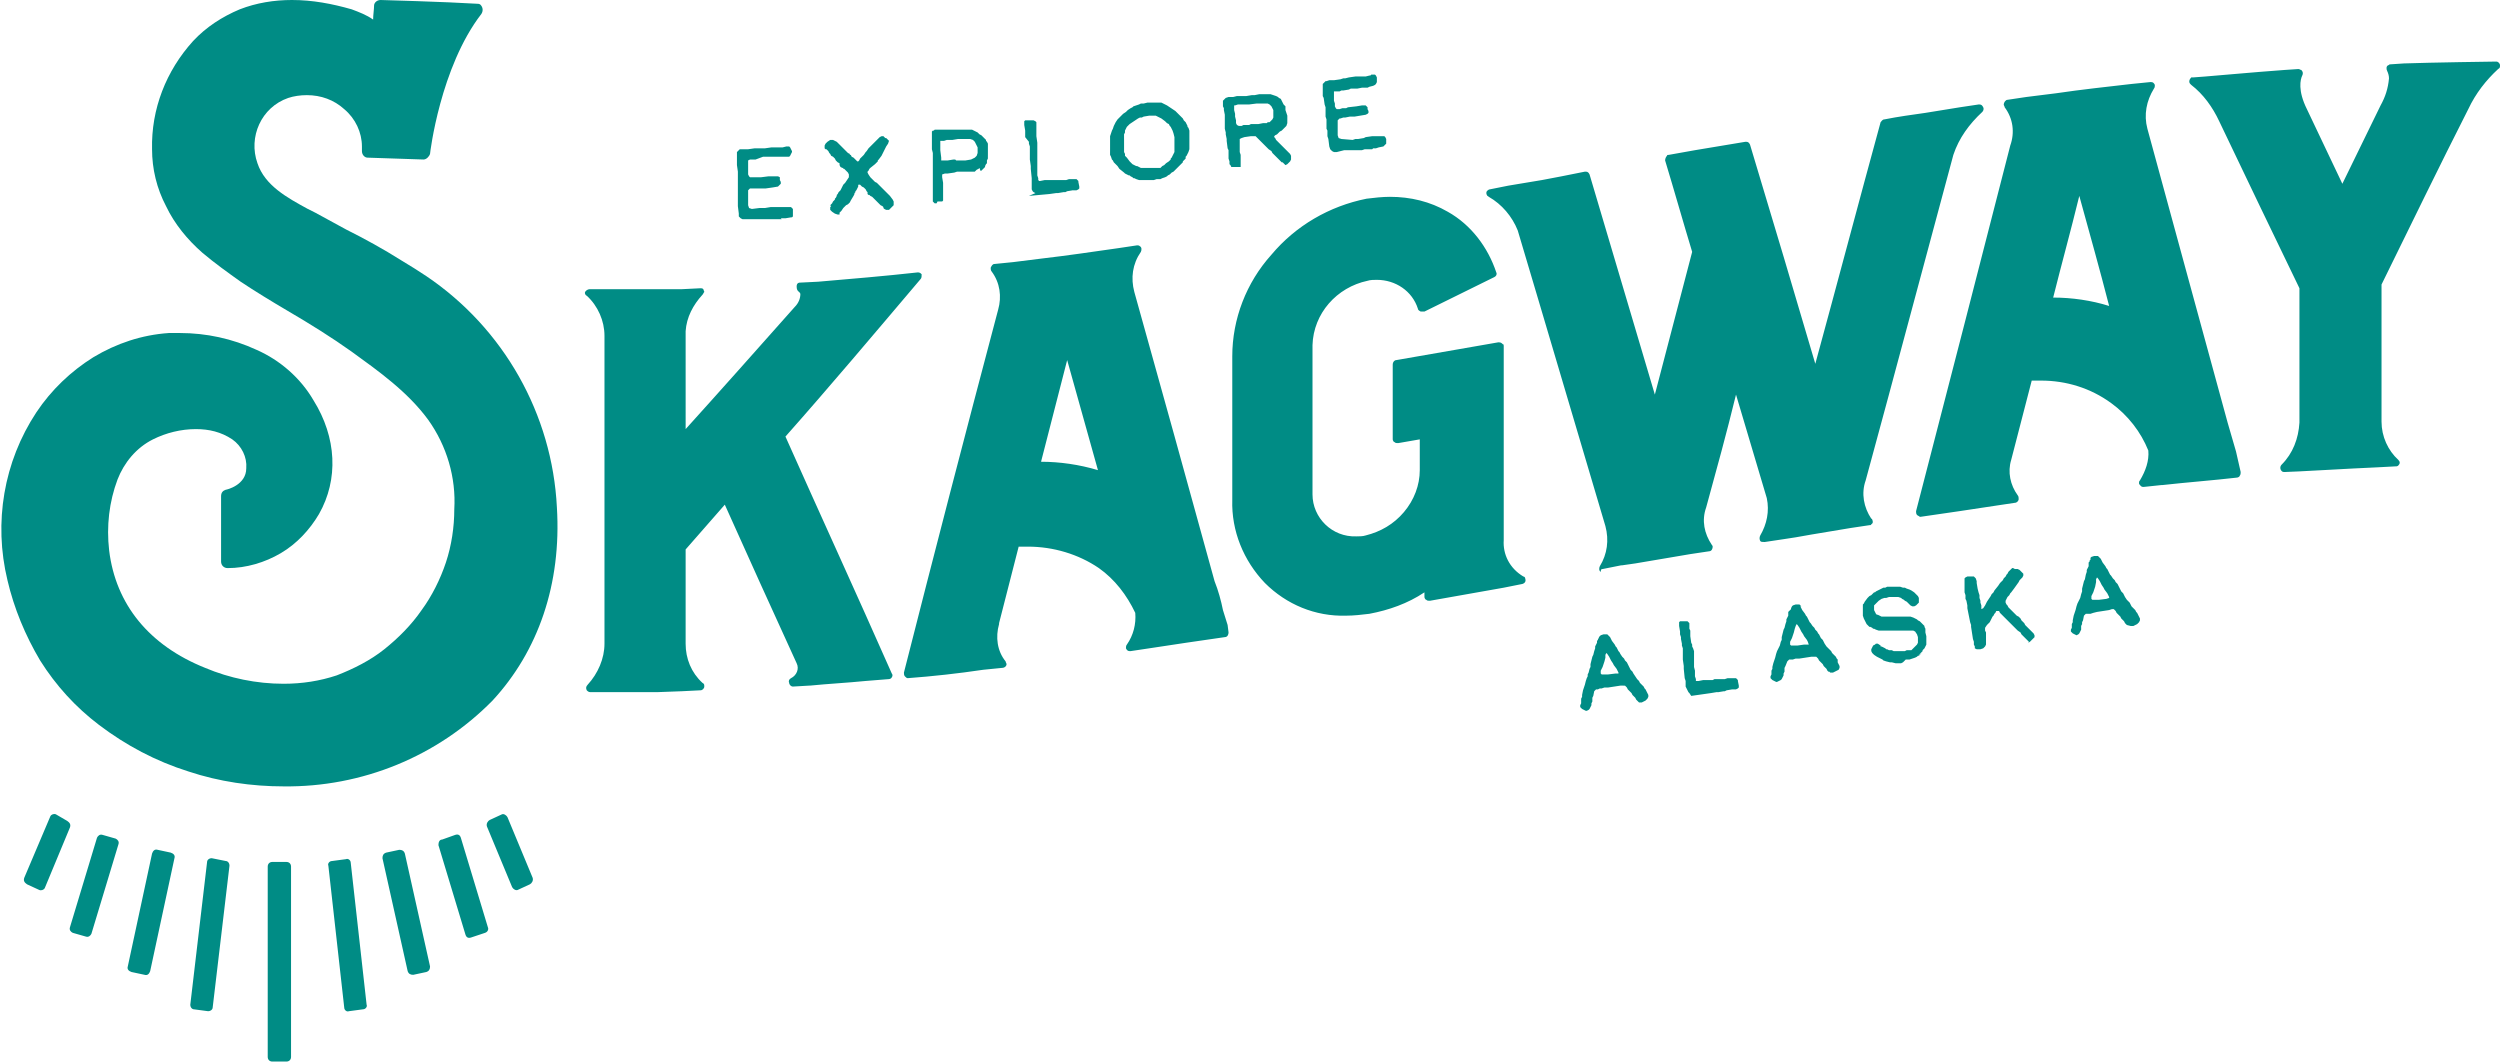 <?xml version="1.0" encoding="utf-8"?>
<!-- Generator: Adobe Illustrator 25.3.1, SVG Export Plug-In . SVG Version: 6.00 Build 0)  -->
<svg version="1.1" id="Layer_1" xmlns="http://www.w3.org/2000/svg" xmlns:xlink="http://www.w3.org/1999/xlink" x="0px" y="0px"
	 viewBox="0 0 268 113.8" style="enable-background:new 0 0 268 113.8;" xml:space="preserve">
<style type="text/css">
	.st0{fill:#008C85;}
</style>
<path class="st0" d="M131.6,67l-0.5-1.6c-0.2-1-0.5-2.1-0.9-3.1c-3-10.9-5.8-21-8.6-31l0,0l0,0c-0.4-1.5-0.2-3,0.7-4.3
	c0.1-0.2,0.1-0.5-0.1-0.6c-0.1-0.1-0.2-0.1-0.3-0.1h0l-2,0.3l0,0c-2.8,0.4-5.5,0.8-8.1,1.1l-3.2,0.4l0,0l-2,0.2
	c-0.2,0-0.3,0.2-0.4,0.4c0,0.1,0,0.3,0.1,0.4c0.9,1.2,1.1,2.7,0.7,4.1l0,0c-3.5,13.2-6.9,26.3-10.1,38.9c0,0.1,0,0.3,0.1,0.4
	c0.1,0.1,0.2,0.2,0.3,0.2l0,0c2.7-0.2,5.4-0.5,8.1-0.9l0,0l2-0.2c0.3,0,0.5-0.2,0.5-0.4c0,0,0,0,0,0c0-0.1-0.1-0.2-0.1-0.3
	c-0.9-1.1-1.1-2.6-0.7-4v-0.1l0,0c0.7-2.7,1.4-5.5,2.1-8.2c0.3,0,0.7,0,1,0c2.7,0,5.4,0.8,7.6,2.3c1.7,1.2,3,2.9,3.9,4.8
	c0.1,1.2-0.2,2.4-0.9,3.4c-0.1,0.1-0.1,0.3-0.1,0.4c0.1,0.2,0.2,0.3,0.4,0.3h0.1l2-0.3l0,0c2.6-0.4,5.3-0.8,8.1-1.2
	c0.3,0,0.4-0.3,0.4-0.5c0,0,0,0,0,0L131.6,67z M111.6,49.5l2.8-10.9c1.1,3.9,2.2,7.9,3.3,11.8C115.7,49.8,113.6,49.5,111.6,49.5z
	 M121.2,69.2C121.2,69.1,121.3,69.1,121.2,69.2C121.3,69.1,121.2,69.1,121.2,69.2z M239.7,48.4l-0.9-3.1
	c-2.8-10.2-5.7-20.9-8.6-31.5l0,0c-0.4-1.5-0.1-3,0.7-4.3c0.1-0.1,0.1-0.3,0.1-0.4c-0.1-0.2-0.2-0.3-0.4-0.3h-0.1l-2,0.2l0,0
	c-2.6,0.3-5.4,0.6-8.1,1l-3.2,0.4l0,0l-2,0.3c-0.2,0-0.4,0.3-0.4,0.5c0,0.1,0.1,0.2,0.1,0.3c0.9,1.2,1.1,2.7,0.6,4.1l0,0
	c-3.2,12.5-6.6,25.7-10.1,39.2c0,0.1,0,0.3,0.1,0.4c0.1,0.1,0.2,0.1,0.3,0.2h0.1c2.8-0.4,5.5-0.8,8.1-1.2l2-0.3
	c0.2,0,0.4-0.2,0.4-0.4c0-0.1,0-0.3-0.1-0.4c-0.8-1.1-1.1-2.5-0.7-3.8l2.2-8.5c0.4,0,0.7,0,1,0c2.7,0,5.3,0.8,7.5,2.4
	c1.8,1.3,3.2,3.1,4,5.1c0.1,1.1-0.3,2.2-0.9,3.2c-0.1,0.1-0.1,0.2-0.1,0.3c0,0.1,0.1,0.2,0.2,0.3c0.1,0.1,0.2,0.1,0.3,0.1l0,0
	l1.9-0.2h0.1c2.7-0.3,5.4-0.5,8-0.8c0.1,0,0.3-0.1,0.3-0.2c0.1-0.1,0.1-0.3,0.1-0.4L239.7,48.4z M220.1,31.9
	c0.9-3.6,1.9-7.2,2.8-10.9c1.1,4,2.2,7.9,3.2,11.8C224.2,32.2,222.1,31.9,220.1,31.9z M161.2,57.9V37.1c0-0.1,0-0.2-0.1-0.2
	c-0.1-0.1-0.2-0.2-0.4-0.2h-0.1l-10.9,1.9c-0.2,0-0.4,0.2-0.4,0.5v8c0,0.1,0.1,0.3,0.2,0.3c0.1,0.1,0.2,0.1,0.3,0.1h0.1l2.3-0.4v3.3
	c0,1.6-0.6,3.2-1.7,4.5c-1.1,1.3-2.5,2.1-4.1,2.5c-0.3,0.1-0.7,0.1-1,0.1c-2.6,0.1-4.7-2-4.7-4.5c0-0.1,0-0.2,0-0.3V37
	c0.1-3.4,2.6-6.2,5.9-6.9c0.3-0.1,0.7-0.1,1-0.1c2,0,3.8,1.2,4.4,3.1c0,0.1,0.1,0.2,0.3,0.3c0.1,0,0.1,0,0.2,0c0.1,0,0.1,0,0.2,0
	l7.5-3.7c0.2-0.1,0.3-0.3,0.2-0.5c-0.9-2.7-2.7-5.1-5.2-6.5c-1.9-1.1-4-1.6-6.2-1.6c-0.8,0-1.7,0.1-2.5,0.2c-4,0.8-7.6,2.9-10.2,6
	c-2.7,3-4.2,6.9-4.2,10.9v15.4c-0.1,3.3,1.2,6.5,3.5,8.9c2.3,2.3,5.4,3.6,8.7,3.5c0.8,0,1.7-0.1,2.5-0.2c2.1-0.4,4.1-1.1,5.9-2.3V64
	c0,0.1,0.1,0.3,0.2,0.3c0.1,0.1,0.2,0.1,0.3,0.1h0.1l7.9-1.4l2-0.4l0,0c0.3-0.1,0.4-0.3,0.3-0.6c0-0.1-0.1-0.2-0.2-0.2l0,0
	C161.8,60.9,161.1,59.4,161.2,57.9L161.2,57.9z M235.1,8.3c0.4,0,6.9-0.6,9.8-0.8l0,0l1.5-0.1l0,0c0.1,0,0.2,0.1,0.3,0.1
	c0.2,0.2,0.2,0.4,0.1,0.6c-0.2,0.4-0.5,1.6,0.5,3.6l3.8,8l4.1-8.4c0.5-0.9,0.8-1.8,0.9-2.9c0-0.3-0.1-0.6-0.2-0.8
	c-0.1-0.2-0.1-0.5,0.1-0.6c0.1,0,0.1-0.1,0.2-0.1l1.5-0.1l0,0c2.8-0.1,9.7-0.2,9.9-0.2c0.2,0,0.4,0.2,0.4,0.4c0,0.2,0,0.3-0.2,0.4
	c-1.3,1.2-2.4,2.6-3.2,4.3c-3.1,6.1-6.2,12.5-9.3,18.8v14.7c0,1.6,0.7,3.1,1.8,4.1c0.2,0.2,0.2,0.4,0,0.6c0,0,0,0,0,0
	c-0.1,0.1-0.2,0.1-0.4,0.1l-1.9,0.1l0,0c-2.5,0.1-9.1,0.5-9.9,0.5l0,0c-0.1,0-0.2,0-0.3-0.1c-0.2-0.2-0.2-0.5,0-0.7
	c1.2-1.2,1.8-2.8,1.9-4.5V30.9c-2.8-5.8-5.7-11.8-8.6-17.9c-0.7-1.5-1.7-2.9-3-3.9l-0.1-0.1c-0.2-0.2-0.1-0.5,0.1-0.7
	C235,8.3,235,8.3,235.1,8.3z M84.2,46.8c4.7-5.3,9.5-11,14.5-16.9c0.1-0.1,0.1-0.3,0.1-0.5c-0.1-0.1-0.2-0.2-0.4-0.2l0,0
	c-3.6,0.4-7.2,0.7-10.7,1l-2,0.1c0,0-0.3,0-0.3,0.4c0,0.6,0.3,0.5,0.4,0.8c0,0.5-0.2,1-0.6,1.4c-4,4.5-7.9,8.9-11.7,13.1V35.5
	c0.1-1.5,0.8-2.8,1.8-3.9c0.1-0.1,0.1-0.2,0.2-0.3c0-0.1-0.1-0.2-0.1-0.3c-0.1-0.1-0.2-0.1-0.3-0.1l0,0l-2,0.1L70.3,31h-1.3
	c-1.3,0-2.5,0-3.8,0h-2c-0.2,0-0.5,0.2-0.5,0.4c0,0,0,0,0,0c0,0.1,0.1,0.3,0.2,0.3c1.2,1.1,1.9,2.7,1.9,4.3v33
	c0,1.6-0.7,3.2-1.8,4.4c-0.2,0.2-0.2,0.4-0.1,0.6c0.1,0.1,0.2,0.2,0.4,0.2h2h3.8h1.3l2.7-0.1l2-0.1c0.2,0,0.4-0.2,0.4-0.4
	c0-0.2,0-0.3-0.2-0.4c-1.2-1.1-1.8-2.6-1.8-4.2V58.9l4.2-4.8c2.5,5.6,5.1,11.3,7.7,17c0.3,0.6,0,1.3-0.6,1.6
	c-0.2,0.1-0.3,0.3-0.2,0.5c0,0.2,0.2,0.4,0.4,0.4l0,0l1.7-0.1h0.1c2-0.2,4-0.3,6-0.5l2.5-0.2c0.1,0,0.3-0.1,0.3-0.2
	c0.1-0.1,0.1-0.3,0-0.4C91.8,63.6,87.9,55.1,84.2,46.8z M63.2,73.9C63.2,73.9,63.2,73.9,63.2,73.9C63.2,73.9,63.2,73.9,63.2,73.9z
	 M171.8,61L171.8,61l2-0.4h0.1l1.4-0.2l5.9-1l0,0l2-0.3c0.3,0,0.4-0.3,0.4-0.5c0-0.1-0.1-0.2-0.1-0.2c-0.8-1.2-1.1-2.6-0.6-4
	c1.1-4,2.2-8,3.2-12.1l3.3,11.1c0.3,1.4,0,2.8-0.7,4c-0.1,0.2-0.1,0.4,0,0.6c0.1,0.1,0.2,0.1,0.4,0.1h0.1l2-0.3l0,0l1.3-0.2l1.7-0.3
	l4.2-0.7l0,0l2-0.3c0.1,0,0.2,0,0.2-0.1c0.2-0.1,0.2-0.3,0.1-0.5c0-0.1-0.1-0.1-0.1-0.1c-0.8-1.2-1.1-2.7-0.6-4.1l0,0
	c3.3-12.1,6.4-23.8,9.4-34.9c0.6-1.8,1.7-3.3,3.1-4.6c0.1-0.1,0.2-0.3,0.1-0.5c-0.1-0.2-0.2-0.3-0.4-0.3h-0.1l-2,0.3l0,0l-3.7,0.6
	c-1.4,0.2-2.9,0.4-4.4,0.7c-0.2,0-0.3,0.2-0.4,0.3c-2.3,8.4-4.6,17.1-7,25.9c-2.2-7.5-4.5-15.2-7-23.5c-0.1-0.2-0.2-0.3-0.4-0.3
	h-0.1l-5.4,0.9l-2.8,0.5c-0.1,0-0.2,0-0.2,0.1c-0.1,0.1-0.2,0.3-0.2,0.5c1,3.3,1.9,6.5,2.9,9.8l-4,15.3l-7-23.6
	c-0.1-0.2-0.2-0.3-0.4-0.3h-0.1l-2.5,0.5l-2.1,0.4l-3.6,0.6l-2,0.4c-0.1,0-0.2,0.1-0.2,0.1c-0.2,0.1-0.2,0.4-0.1,0.5
	c0,0.1,0.1,0.1,0.2,0.2c1.4,0.8,2.5,2.1,3.1,3.6l0,0l2.2,7.4c2.4,8.1,4.8,16.2,7.2,24.3c0.4,1.5,0.2,3-0.6,4.3l0,0
	c-0.1,0.2-0.1,0.5,0.1,0.6C171.6,61,171.7,61,171.8,61z M83.8,23.5L83.8,23.5h-0.2h-0.3h-0.2h-0.2h-0.3h-0.2H82h-0.2h-0.5H81h-0.4
	l-0.4,0h-0.4h-0.2l-0.2-0.1l-0.2-0.2v-0.3l-0.1-0.8v-0.4v-0.3v-0.4V21v-0.2v-0.1v-0.2v-0.2V20l0,0v-0.1v-0.1V20v-0.3v-0.5v-0.3v-0.2
	v-0.3l-0.1-0.7v-0.2v-0.8v-0.3v-0.1l0.1-0.1l0.1-0.1l0.1-0.1h0.1h0.3h0.5l0.7-0.1h0.3h0.2H82l0.7-0.1H83h0.2h0.2h0.3h0.2l0.4-0.1H84
	h0.2h0.2h0.2l0.1,0.1l0.1,0.2l0.1,0.2v0.1l-0.1,0.2l-0.1,0.2l-0.1,0.1h-0.3l-0.4,0h-0.2h-0.1l-0.3,0h-0.5h-0.4h-0.4h-0.2L81,17.1
	h-0.2h-0.2h-0.2l-0.2,0.1v0.9v0.3v0.3l0.1,0.2l0.1,0.1h0.3H81h0.4h0.2l0.8-0.1l0.6,0h0.2h0.2l0.2,0.1v0.1v0.1v0.1l0.1,0.2v0.2
	l-0.1,0.1L83.4,20l-0.6,0.1l-0.7,0.1h-0.4h-0.1h-0.5h-0.1h-0.2h-0.3h-0.1l-0.1,0.1l-0.1,0.1v0.5v0.2v0.2v0.2v0.2v0.3l0.1,0.3
	l0.3,0.1l0.8-0.1h0.3h0.3l0.6-0.1l0.2,0l0.7,0h0.1H84h0.3h0.5l0.1,0.1l0.1,0.1v0.2V23v0.1L85,23.2l-0.1,0.1h-0.1l-0.6,0.1L84,23.4
	h-0.3L83.8,23.5z M95,22.5L95,22.5l-0.2-0.1l-0.1-0.1v-0.1l-0.1-0.1L94.4,22l-0.1-0.1l-0.2-0.2L94,21.6l-0.1-0.1l-0.2-0.2l-0.2-0.2
	L93.3,21l-0.1-0.1l-0.1,0l-0.1-0.1L93,20.6l-0.1-0.1l-0.1-0.2l-0.2-0.2L92.4,20l-0.1-0.1l-0.1-0.1h-0.1L92,19.8l0,0.2l-0.1,0.2
	l-0.1,0.2l-0.1,0.1v0.1l-0.1,0.1v0.1L91.5,21l-0.3,0.5l-0.1,0.2l-0.1,0.1l-0.1,0.1L90.7,22l-0.1,0.1l-0.2,0.2l-0.2,0.3l-0.2,0.2
	L90,23H90h-0.2l-0.3-0.1l-0.3-0.2L89,22.5v-0.2v-0.1l0.1-0.1L89,22l0.1-0.1l0.1-0.1l0.1-0.2l0.1-0.1l0.1-0.1v-0.1l0.1-0.1l0.1-0.2
	v-0.1l0.1-0.1l0.1-0.2l0.2-0.2l0.1-0.2l0.1-0.2l0.1-0.2l0.2-0.2l0.2-0.3L91,19v-0.1v-0.2l-0.1-0.2l-0.1-0.1l-0.1-0.1l-0.1-0.1
	l-0.1-0.1h-0.1V18L90.3,18l-0.2-0.1L90,17.7l0-0.2l-0.2-0.1l-0.1-0.1l-0.1-0.1L89.5,17l-0.2-0.2l-0.2-0.1L89,16.5l-0.1-0.1l-0.1-0.2
	l-0.2-0.2L88.5,16l-0.1-0.1v-0.3l0.1-0.2l0.1-0.1l0.1-0.1L89,15h0.2h0.1l0.2,0.1l0.2,0.1l0.1,0.1l0.1,0.1l0.1,0.1l0.1,0.1l0.1,0.1
	l0.2,0.2l0.2,0.2l0.1,0.1l0.2,0.2l0.2,0.1v0.1h0.1l0.1,0.2l0.2,0.1l0.1,0.1l0.1,0.1l0.1,0.1l0.1,0.1h0.1l0.1-0.1l0.1-0.2l0.1-0.1
	l0.1-0.1l0.1-0.1l0.1-0.1l0.2-0.3l0.1-0.1l0.2-0.3l0.2-0.2l0.2-0.2l0.2-0.2l0.1-0.1l0.1-0.1l0.1-0.1l0.1-0.1l0.1-0.1l0.1-0.1
	l0.2-0.1h0.2l0.1,0.1l0.1,0.1h0.1l0.1,0.1l0.1,0.1l0.1,0.1V15v0.1l-0.1,0.3l-0.2,0.3l-0.1,0.2l-0.1,0.2l-0.1,0.2l-0.1,0.2l-0.1,0.2
	l-0.3,0.4l-0.1,0.1v0.1l-0.1,0.1l-0.2,0.2L93.3,18l-0.1,0.1l-0.1,0.2L93,18.4v0.1l0.1,0.2l0.2,0.3l0.3,0.3l0.1,0.1l0.1,0.1l0.2,0.1
	l0.2,0.2l0.2,0.2l0.1,0.1l0.1,0.1l0.1,0.1l0.2,0.2l0.1,0.1l0.1,0.1l0.1,0.1l0.1,0.1l0.1,0.1l0.3,0.4l0.1,0.2v0.1V22l-0.1,0.1
	l-0.1,0.1l-0.1,0.1l-0.2,0.2h-0.2L95,22.5z M100.4,21.8h-0.2l-0.1-0.1l-0.1-0.1v-0.1v-0.2v-0.2V21v-0.9v-0.2v-0.2v-0.3v-0.2v-0.2
	v-0.2v-0.1v-0.1l0,0l0,0v0l0,0l0,0v-0.1l0,0l0,0v-0.1v-0.1v0V18v-0.1v-0.1v-0.2v-0.2v-0.1v-0.1V17v-0.2v-0.2v-0.2l-0.1-0.4v-0.2
	v-0.1V15v-0.2v-0.4v-0.2v-0.1l0.1-0.1h0.1l0.1-0.1h0.2h0.1H100h0.6h0.1h0.1h0.2h0.2h0.2h0.4h0.1h0.2h0.3h0.1h0.1h0.2h0.1h0.1l0,0
	h0.1h0.2h0.2h0.3h0.2h0.2l0.2,0.1l0.2,0.1l0.2,0.1l0.2,0.2l0.2,0.1l0.1,0.1l0.1,0.1l0.1,0.1l0.1,0.1l0.1,0.1v0.1l0.1,0.1l0.1,0.2
	v0.1v0.2v0.4v0.2v0.2V17l-0.1,0.2v0.1v0.1v0.1l-0.1,0.1l-0.1,0.2v0.1l-0.1,0.1l-0.1,0.1l-0.1,0.1l-0.1,0.1h-0.1L105,18l-0.1,0.1
	l-0.2,0.1l-0.1,0.1l-0.1,0.1h-0.1h-0.1h-0.2l-0.5,0h-0.1h-0.2h-0.2h-0.2h-0.3l-0.3,0.1l-0.7,0.1h-0.3l-0.3,0.1v0.2V19l0.1,0.6V20
	v0.1v0.2v0.3v0.4v0.1v0.2v0.1v0.1l-0.1,0.1h-0.2l-0.1,0h-0.2L100.4,21.8z M102.5,17.2l0.3,0h0.1h0.1h0.2h0.3l0.6-0.1l0.2-0.1
	l0.2-0.1l0.2-0.2l0.1-0.3v-0.2V16v-0.2l-0.1-0.2l-0.1-0.2l-0.1-0.2l-0.1-0.1l-0.1-0.1l-0.3-0.1h-0.5h-0.2H103h-0.2h-0.1l-0.6,0.1
	h-0.3h-0.1h-0.2l-0.3,0.1h-0.3h-0.1v0.1v0.2v0.2v0.2v0.3l0.1,0.8v0.2v0.1h0.1h0.2h0.4l0.6-0.1h0.2L102.5,17.2z M111,20.7l-0.2-0.1
	l-0.1-0.1l-0.1-0.2V20v-0.2v-0.2v-0.2v-0.3l-0.1-1V18v-0.2l-0.1-0.7v-0.3v-0.2v-0.2V16v-0.3l-0.1-0.3v-0.2l-0.4-0.5v-0.1v-0.3V14
	l-0.1-0.6v-0.2v-0.1V13l0.1-0.1h0.1h0.1h0.2h0.2h0.2h0.1L111,13l0.1,0.1v0.1v0.2v0.2v0.2V14v0.2v0.4l0.1,0.7v0.2v0.2v0.2v0.3v0.2
	v0.1v0.1v0.2v0.4v0.1v0.2v0.2v0.4v0.2v0.3v0.2l0.1,0.3v0.1v0.1l0.1,0.1h0.1l0.5-0.1h0.2h0.1h0.5h0.2h0.2h0.2h0.2h0.2h0.2h0.1h0.2
	l0.3-0.1h0.3h0.5l0.1,0.1l0.1,0.1v0.1l0.1,0.5v0.1v0.1l-0.1,0.1l-0.2,0.1h-0.2H115l-0.6,0.1l-0.2,0.1h-0.2l-0.6,0.1h-0.2l-0.7,0.1
	l-2.2,0.2L111,20.7z M123.7,19.3h-0.2h-0.4h-0.3h-0.2h-0.1h-0.2l-0.2,0l-0.3-0.1l-0.2-0.1h-0.1l-0.1-0.1l-0.2-0.1l-0.1-0.1l-0.1,0
	l-0.2-0.1l-0.2-0.1l-0.1-0.1l-0.5-0.4l-0.2-0.3l-0.2-0.2l-0.2-0.2l-0.1-0.2l-0.1-0.1l-0.1-0.3l-0.1-0.2v-0.1v-0.2V16v-0.2v-0.3v-0.4
	v-0.3v-0.2l0.1-0.3l0.1-0.3l0.1-0.2l0.1-0.3l0.2-0.4l0.2-0.3l0.1-0.1l0.1-0.1l0.1-0.1l0.1-0.1l0.1-0.1l0.1-0.1l0.3-0.2l0.2-0.2
	l0.3-0.2l0.2-0.1l0.1-0.1l0.3-0.1l0.3-0.1l0.2-0.1h0.3l0.4-0.1h0.6h0.2h0.2h0.1h0.2h0.2l0.2,0.1l0.2,0.1l0.2,0.1l0.3,0.2l0.3,0.2
	l0.3,0.2l0.3,0.3l0.2,0.2l0.1,0.1l0.1,0.1l0.1,0.1l0.1,0.2l0.2,0.2l0.1,0.2l0.1,0.2v0.1l0.1,0.1l0.1,0.3v0.2v0.2v0.2v0.7v0.2v0.2
	v0.1V16l-0.1,0.3l-0.1,0.2l-0.1,0.2l-0.1,0.1V17l-0.1,0.1l-0.1,0.1l-0.1,0.1v0.1l-0.1,0.1l-0.1,0.1l-0.1,0.1l-0.1,0.1l-0.1,0.1
	l-0.1,0.1l-0.1,0.1l-0.1,0.1l-0.1,0.1l-0.1,0.1l-0.2,0.1l-0.2,0.2l-0.2,0.1l-0.1,0.1l-0.2,0.1l-0.3,0.1l-0.2,0.1H124L123.7,19.3z
	 M123.9,18h0.2h0.1h0.1l0,0h0.1l0.1-0.1l0.1-0.1l0.2-0.1l0.2-0.2l0.3-0.2l0.2-0.2V17l0.1-0.1l0.1-0.2l0.2-0.4V16v-0.5v-0.3V15v-0.3
	l-0.1-0.4l-0.1-0.3l-0.1-0.2l-0.1-0.2l-0.1-0.1l-0.1-0.2l-0.2-0.1l-0.1-0.1l-0.1-0.1l-0.4-0.3l-0.4-0.2l-0.2-0.1h-0.2h-0.1h-0.2
	h-0.2l-0.6,0.1l-0.2,0.1h-0.2l-0.2,0.1l-0.3,0.2l-0.6,0.4l-0.1,0.1l-0.1,0.1l-0.1,0.1l-0.1,0.2l-0.1,0.2v0.1v0.1l-0.1,0.2v0.2v0.2
	V15v0.2v0.3v0.1v0.1V16v0.2v0v0.1l0.1,0.2v0.2l0.2,0.2l0.3,0.4l0.2,0.2l0.1,0.1l0.2,0.1l0.2,0.1h0.1l0,0l0.2,0.1l0.2,0.1h0.2h0.3
	h0.3h0.3L123.9,18z M137.5,17.4l-0.1,0l-0.1-0.1l-0.1-0.1L137,17l-0.1-0.1l-0.1-0.1l-0.1-0.1l-0.1-0.1l-0.1-0.1l-0.1-0.1l-0.1-0.2
	L136,16l-0.1-0.1l-0.1-0.1l-0.2-0.2l-0.2-0.2l-0.2-0.2l-0.2-0.2l-0.1-0.1l-0.1-0.1l-0.1-0.1l-0.1-0.1h-0.1h-0.3h-0.1l-0.7,0.1
	l-0.3,0.1l-0.2,0.1v0.2v0.3v0.3v0.1v0.3v0.2l0.1,0.3v0.1V17v0.2v0.2v0.3v0.1l0,0.1h-0.1h-0.1h-0.1h-0.2h-0.4H132l-0.1-0.2l-0.1-0.1
	v-0.3l-0.1-0.3V17v-0.4v-0.3v-0.2l-0.1-0.2l-0.1-0.8V15v0v-0.1l-0.1-0.5v-0.2l-0.1-0.4v-0.2v-0.1v-0.2v-0.1v-0.2v-0.1v-0.2v-0.2l0,0
	v-0.2l-0.1-0.5v-0.1v-0.1l-0.1-0.2v-0.2v-0.2v-0.2l0.1-0.1l0.1-0.1l0.1-0.1l0.3-0.1h0.5l0.4-0.1h0.3h0.2h0.1h0.2h0.2l0.6-0.1h0.1
	h0.2l0.5-0.1h0.3h0.6h0.1h0.2l0.3,0.1l0.3,0.1l0.2,0.1l0.1,0.1l0.2,0.1l0.1,0.2l0.1,0.2l0.1,0.2l0.1,0.1l0.1,0.1v0.1v0.1v0.1v0.1
	l0.1,0.3l0.1,0.3v0.3v0.1V13v0.2l-0.1,0.3l-0.1,0.1l-0.1,0.1l-0.1,0.1l-0.1,0.1l-0.1,0.1l-0.2,0.1l-0.1,0.1l-0.2,0.2l-0.2,0.1
	l-0.1,0.1v0.1l0,0l0.1,0.1l0.1,0.2l0.2,0.2l0.1,0.1l0.1,0.1l0.1,0.1l0.4,0.4l0.1,0.1l0.2,0.2l0.1,0.1l0.1,0.1l0.1,0.1l0.1,0.2V17
	v0.1l-0.1,0.2l-0.1,0.1l-0.2,0.2l-0.2,0.1L137.5,17.4z M135.4,13.2L135.4,13.2h0.2h0.1h0.1l0.1-0.1h0.1h0.1l0.1-0.1l0.1-0.1l0.1-0.1
	l0.1-0.2V12v-0.2l-0.1-0.2l-0.1-0.2l-0.2-0.2l-0.2-0.1h-0.2h-0.2h-0.2h-0.3h-0.1h-0.1h-0.1l-0.8,0.1h-0.2h-0.2h-0.2H133h-0.3
	l-0.3,0.1h-0.1v0.1v0.1v0.3l0.1,0.4v0.3l0.1,0.4v0.3l0.1,0.2l0.2,0.1h0.3l0.2-0.1h0.1h0.2h0.2h0.1l0.2-0.1h0.3h0.5L135.4,13.2z
	 M147.1,16L147.1,16h-0.2h-0.3h-0.2h-0.1l-0.3,0.1h-0.2h-0.2h-0.2l-0.1,0H145l0,0h-0.2h-0.3h-0.4l-0.4,0.1l-0.4,0.1H143l-0.2-0.1
	l-0.2-0.2l-0.1-0.3l-0.1-0.8l-0.1-0.3v-0.3V14l-0.1-0.2v-0.2v-0.1v-0.1v-0.2v-0.3V13v-0.1v-0.1l-0.1-0.3V12v-0.3v-0.2l-0.1-0.3
	l-0.1-0.7l-0.1-0.2v-0.1V10V9.8V9.7V9.5V9.2V9l0.1-0.1l0.1-0.1l0.1-0.1h0.1l0.3-0.1h0.5l0.7-0.1l0.3-0.1h0.2l0.4-0.1l0.7-0.1h0.2
	h0.2h0.2h0.3h0.2l0.4-0.1h0.1L147,8h0.2h0.2l0.1,0.1l0.1,0.2v0.2v0.1v0.2l-0.1,0.2l-0.1,0.1l-0.2,0.1l-0.4,0.1l-0.2,0.1h-0.1
	L146,9.4l-0.5,0.1h-0.4h-0.2h-0.1l-0.2,0.1l-0.6,0.1h-0.2l-0.2,0.1h-0.2L143,9.8V10v0.2v0.1v0.2v0.3l0.1,0.3v0.3l0.1,0.2l0.1,0.1
	h0.3l0.3-0.1h0.2h0.2l0.2-0.1l0.9-0.1l0.6-0.1h0.2h0.2l0.1,0.1l0.1,0.1v0.1v0.1l0.1,0.2v0.2l-0.1,0.1l-0.2,0.1l-0.6,0.1l-0.6,0.1
	h-0.4h-0.1l-0.5,0.1h-0.1H144l-0.3,0.1h-0.1l-0.1,0.1l-0.1,0.1V13v0.2v0.2v0.2v0.2V14v0.2v0.3l0.1,0.3l0.3,0.1L145,15l0.3-0.1h0.3
	l0.6-0.1l0.2-0.1l0.7-0.1h0.1h0.2h0.4h0.3h0.1h0.1h0.1l0.1,0.1l0.1,0.2v0.2v0.1v0.1v0.1l-0.1,0.1l-0.1,0.1l-0.1,0.1l-0.5,0.1
	l-0.3,0.1h-0.3L147.1,16z M170.1,76.2h-0.1l-0.2-0.1l-0.2-0.1l-0.1-0.1l-0.1-0.1v-0.2l0.1-0.2v-0.2v-0.1v-0.2l0.1-0.2v-0.2l0.1-0.5
	l0.1-0.3l0.1-0.3l0.1-0.4l0.1-0.3l0.1-0.2v-0.2l0.1-0.2l0.1-0.4l0.1-0.2v-0.3l0.1-0.4l0.1-0.4l0.1-0.2l0.1-0.4l0.1-0.3v-0.2l0.1-0.2
	l0.1-0.2V69v-0.1v-0.2l0.1-0.1v-0.1l0.1-0.1v-0.1l0.1-0.1l0.1-0.1l0.3-0.1h0.3h0.1l0.1,0.1l0.1,0.1l0.1,0.1l0.1,0.2l0.1,0.2l0.3,0.4
	l0.1,0.2l0.1,0.1l0.1,0.2l0.1,0.2l0.1,0.1l0.1,0.2l0.2,0.3l0.2,0.2l0.1,0.2l0.1,0.1l0.1,0.1l0.1,0.2l0.1,0.2l0.1,0.2l0.1,0.2
	l0.1,0.1l0.1,0.1L175,72l0.1,0.2l0.2,0.3l0.2,0.3l0.2,0.2l0.1,0.2l0.1,0.1l0.1,0.1l0.2,0.2l0.1,0.2l0.1,0.1l0.1,0.2l0.1,0.2l0.1,0.2
	v0.2l-0.1,0.2l-0.2,0.2l-0.4,0.2h-0.3l-0.1-0.1l-0.1-0.1l-0.1-0.1l-0.1-0.2l-0.2-0.2l-0.1-0.1l-0.1-0.2l-0.2-0.2l-0.1-0.1l-0.1-0.1
	l-0.1-0.2l-0.1-0.1l-0.1-0.1H174h-0.3l-1.3,0.2h-0.4l-0.3,0.1h-0.2l-0.2,0.1h-0.2l-0.1,0.1l-0.1,0.1l-0.1,0.5l-0.1,0.2v0.1V75v0.2
	l-0.1,0.2v0.2l-0.1,0.2l-0.1,0.2l-0.1,0.1l-0.2,0.1L170.1,76.2z M173.5,72.2L173.5,72.2L173.5,72.2v-0.1l-0.1-0.2l-0.1-0.2l-0.3-0.4
	l-0.1-0.2l-0.2-0.3l-0.1-0.2l-0.1-0.2l-0.2-0.3l-0.1-0.1l-0.1,0.2v0.3l-0.1,0.4l-0.1,0.3l-0.1,0.3l-0.1,0.2l-0.1,0.2v0.2v0.1
	l0.1,0.1h0.2h0.2h0.3l0.8-0.1L173.5,72.2z M181.1,74.3l-0.1-0.1l-0.1-0.2l-0.1-0.2l-0.1-0.2v-0.2v-0.2v-0.2l-0.1-0.3l-0.1-1v-0.1
	v-0.2l-0.1-0.7v-0.3v-0.2V70v-0.2v-0.3l-0.1-0.3v-0.2l-0.1-0.5v-0.2l-0.1-0.3v-0.3l-0.1-0.6v-0.2v-0.1v-0.1l0.1-0.1h0.1h0.1h0.1h0.2
	h0.2h0.1l0.1,0.1l0.1,0.1v0.1V67v0.2v0.2l0.1,0.2v0.2v0.2v0.2l0.1,0.7l0.1,0.2v0.2l0.1,0.2l0.1,0.3v0.2v0.1v0.1v0.2v0.2v0.1V71v0.1
	v0.2v0.2l0.1,0.4V72v0.3v0.2l0.1,0.3v0.1v0.1L182,73h0.1l0.5-0.1h0.2h0.1h0.3h0.2h0.2l0.2-0.1h0.2h0.2h0.2h0.2h0.1h0.2l0.3-0.1h0.3
	h0.2h0.2h0.2l0.1,0.1l0.1,0.1V73l0.1,0.5v0.1v0.1l-0.1,0.1l-0.2,0.1h-0.2h-0.2l-0.6,0.1l-0.2,0.1h-0.1l-0.6,0.1H184l-0.6,0.1
	l-2.1,0.3L181.1,74.3z M190.5,73.1h-0.1l-0.2-0.1l-0.2-0.1l-0.1-0.1l-0.1-0.1v-0.2l0.1-0.2v-0.2v-0.1v-0.1l0.1-0.2v-0.2l0.1-0.4
	l0.1-0.3l0.1-0.3l0.1-0.4l0.1-0.3l0.1-0.2l0.1-0.2l0.1-0.2l0.1-0.4l0.1-0.2v-0.3l0.1-0.4l0.1-0.4l0.1-0.2l0.1-0.4l0.1-0.3v-0.2
	l0.1-0.2l0.1-0.2v-0.1v-0.1v-0.2l0.1-0.1l0.1-0.1l0.1-0.1v-0.1l0.1-0.2l0.1-0.1l0.3-0.1h0.3h0.1l0.1,0.1l0.1,0.1L193,65l0.1,0.2
	l0.1,0.2l0.3,0.4l0.1,0.2l0.1,0.1l0.1,0.2l0.1,0.2l0.1,0.2l0.1,0.1l0.2,0.3l0.2,0.2l0.1,0.2l0.1,0.1l0.1,0.1l0.1,0.2L195,68l0.1,0.2
	l0.1,0.2l0.1,0.1l0.1,0.1l0.1,0.2l0.1,0.2l0.2,0.3l0.3,0.3l0.2,0.2l0.1,0.2l0.1,0.1l0.1,0.1l0.2,0.2l0.1,0.2l0.1,0.1L197,71l0.1,0.2
	l0.1,0.2v0.2l-0.1,0.2l-0.2,0.1l-0.4,0.2h-0.3l-0.1-0.1L196,72l-0.1-0.1l-0.1-0.2l-0.2-0.2l-0.1-0.1l-0.1-0.2l-0.2-0.2l-0.1-0.1
	l-0.1-0.1l-0.1-0.2l-0.1-0.1l-0.1-0.1h-0.2h-0.3l-1.3,0.2h-0.4l-0.3,0.1h-0.2H192h-0.2l-0.1,0.1l-0.1,0.1l-0.2,0.5l-0.1,0.2v0.1v0.1
	v0.2l-0.1,0.2v0.2l-0.1,0.2l-0.1,0.2l-0.1,0.1l-0.2,0.1L190.5,73.1z M193.9,69.1L193.9,69.1L193.9,69.1L193.9,69.1l-0.1-0.3
	l-0.1-0.2l-0.3-0.4l-0.1-0.2l-0.2-0.3l-0.1-0.2l-0.1-0.2l-0.2-0.3l-0.1-0.1l-0.1,0.2l-0.1,0.3l-0.1,0.4l-0.1,0.3l-0.1,0.3l-0.1,0.2
	l-0.1,0.2v0.2v0.1l0.1,0.1h0.2h0.2h0.3l0.7-0.1L193.9,69.1z M203.8,71.1h-0.6l-0.4-0.1h-0.2l-0.4-0.1l-0.3-0.1l-0.1-0.1l-0.2-0.1
	l-0.4-0.2l-0.3-0.2l-0.2-0.2l-0.1-0.2v-0.2l0.1-0.2l0.1-0.2l0.2-0.1l0.1-0.1L201,69h0.1h0.1h0.1l0.3,0.2v0.1h0.1l0.4,0.2l0.1,0.1
	h0.1l0.2,0.1h0.3l0.2,0.1h0.2h0.1h0.1h0.1h0.1h0.1h0.2h0.3l0.2-0.1h0.2h0.1h0.1h0.1l0.1-0.1l0.1-0.1l0.2-0.2l0.2-0.2l0.1-0.2v-0.1
	v-0.2v-0.3l-0.1-0.3l-0.2-0.3l-0.2-0.1H205h-0.2h-0.2h-0.2h-0.2H204h-0.2h-1.5h-0.1H202h-0.2h-0.2h-0.2l-0.3-0.1l-0.2-0.1h-0.1
	l-0.1-0.1l-0.2-0.1h-0.1l-0.1-0.1l-0.1-0.1l-0.1-0.1l-0.1-0.2l-0.2-0.4l-0.1-0.3v-0.8v-0.2V65v-0.1v-0.1l0.1-0.1l0.1-0.2l0.3-0.4
	l0.1-0.1l0.1-0.1l0.2-0.1l0.1-0.1l0.1-0.1l0.1-0.1h0.1l0.1-0.1l0.4-0.2l0.2-0.1l0.2-0.1h0.1h0.1l0.2-0.1h0.2h0.2h0.4h0.6l0.3,0.1
	l0.1,0h0.1l0.2,0.1l0.3,0.1l0.2,0.1l0.3,0.2l0.2,0.2l0.2,0.2l0.1,0.2v0.3v0.1v0.1l-0.1,0.1l-0.2,0.2l-0.2,0.1h-0.2l-0.2-0.1
	l-0.1-0.1l-0.1-0.1l-0.2-0.2l-0.2-0.1l-0.1-0.1l-0.2-0.1l-0.1-0.1l-0.3-0.1h-0.2h-0.3h-0.2h-0.3l-0.3,0.1h-0.2l-0.3,0.1l-0.3,0.2
	l-0.1,0.1l-0.2,0.2l-0.2,0.2v0.2v0.1v0.2l0.1,0.2l0.1,0.2l0.1,0.1h0.1l0.2,0.1l0.2,0.1h0.4h0.2h0.1h0.4h0.1h0.2h0.2h0.3h0.2h0.1h0.1
	l0,0h0.3h0.5l0.3,0.1l0.2,0.1l0.2,0.1l0.1,0.1l0.2,0.1l0.2,0.2l0.1,0.1l0.1,0.1l0.1,0.1v0.1l0.1,0.2v0.2l0,0l0,0v0.2l0.1,0.4v0.3
	v0.2v0.2v0.1v0.1l-0.1,0.2l-0.1,0.2l-0.1,0.1l-0.1,0.1v0.1l-0.1,0.1l-0.1,0.1l-0.1,0.1l-0.2,0.2L206,70l-0.1,0.1l-0.1,0.1l-0.1,0.1
	h-0.1l-0.1,0.1l-0.2,0.1l-0.3,0.1l-0.3,0.1h-0.2h-0.2L204,71L203.8,71.1z M217.5,68.8l-0.1-0.1l-0.4-0.4l-0.1-0.1l-0.1-0.1l-0.1-0.1
	l-0.1-0.2l-0.3-0.2l-0.2-0.2l-0.1-0.1l-0.2-0.2l-0.2-0.2l-0.1-0.1l-0.2-0.2l-0.3-0.3l-0.2-0.2l-0.1-0.1l-0.1-0.1l-0.1-0.1l-0.1-0.1
	l-0.1-0.2H214l-0.1,0.2l-0.1,0.1l-0.1,0.2l-0.1,0.1l-0.1,0.2l-0.1,0.2l-0.1,0.2L213,67l-0.2,0.3v0.3l0.1,0.2v0.2v0.3v0.2v0.1v0.1
	v0.2v0.2l-0.1,0.2l-0.2,0.2l-0.3,0.1H212h-0.1l-0.2-0.1v-0.1v-0.1l-0.1-0.2V69v-0.2l-0.1-0.3l-0.2-1.3V67l-0.1-0.3l-0.3-1.5v-0.3
	l-0.1-0.5l-0.1-0.2V64v-0.2l-0.1-0.3v-0.3V63v-0.2v-0.3v-0.2v-0.2V62l0.1-0.1l0.2-0.1h0.1h0.1h0.2h0.2h0.1l0.1,0.1l0.1,0.1l0.1,0.3
	v0.2l0.1,0.6l0.1,0.4l0.1,0.3v0.3l0.1,0.3v0.2l0.1,0.3v0.2v0.2l0.2-0.1l0.2-0.3l0.1-0.2l0.1-0.2l0.2-0.3l0.2-0.3l0.1-0.2l0.2-0.2
	l0.1-0.2l0.4-0.5l0.2-0.3l0.1-0.1l0.2-0.2l0.1-0.2l0.2-0.2l0.1-0.2l0.1-0.1l0.1-0.2l0.2-0.2l0.2-0.2h0.1L216,61h0.3l0.2,0.1l0.1,0.1
	l0.1,0.1l0.1,0.1l0.1,0.1v0.2l-0.1,0.2l-0.1,0.1l-0.1,0.1l-0.1,0.1l-0.1,0.2l-0.5,0.7l-0.3,0.4l-0.1,0.1l-0.1,0.2l-0.2,0.2l-0.1,0.2
	l-0.1,0.2v0.2l0.1,0.2l0.1,0.1l0.1,0.2l0.2,0.2l0.1,0.1l0.1,0.1l0.1,0.1l0.1,0.1l0.1,0.1l0.1,0.1l0.1,0.1l0.2,0.1l0.2,0.2l0.1,0.2
	l0.1,0.1l0.1,0.1l0.1,0.1l0.1,0.2l0.1,0.1l0.1,0.1l0.1,0.1l0.2,0.2l0.2,0.2l0.2,0.2l0.1,0.2v0.2l-0.1,0.1l-0.2,0.2l-0.2,0.2
	l-0.2,0.1L217.5,68.8z M222.7,68.1h-0.1l-0.2-0.1l-0.2-0.1l-0.1-0.1l-0.1-0.1v-0.2l0.1-0.2v-0.2v-0.1v-0.1l0.1-0.2v-0.2l0.1-0.5
	l0.1-0.3l0.1-0.3l0.1-0.4l0.1-0.3l0.1-0.2l0.1-0.2l0.1-0.2l0.1-0.4l0.1-0.3v-0.3l0.1-0.4l0.1-0.4l0.1-0.2l0.1-0.5l0.1-0.3v-0.2
	l0.1-0.2l0.1-0.2v-0.1v-0.1v-0.2l0.1-0.1v-0.1l0.1-0.1V60v-0.2l0.1-0.1l0.3-0.1l0.3,0h0.1l0.1,0.1l0.1,0.1l0.1,0.1l0.1,0.2l0.1,0.2
	l0.3,0.4l0.1,0.2l0.1,0.1l0.1,0.2l0.1,0.2l0.1,0.2l0.1,0.1l0.2,0.3l0.2,0.2l0.1,0.2l0.1,0.1l0.1,0.1l0.1,0.2l0.1,0.2l0.1,0.2
	l0.1,0.2l0.1,0.1l0.1,0.1l0.1,0.2l0.1,0.2l0.2,0.3l0.3,0.3l0.1,0.2l0.1,0.2l0.1,0.1l0.1,0.1l0.2,0.2l0.1,0.2l0.1,0.1l0.1,0.2
	l0.1,0.2l0.1,0.2v0.2l-0.1,0.2l-0.2,0.2l-0.4,0.2h-0.3L228,67l-0.1-0.1l-0.1-0.1l-0.1-0.2l-0.2-0.2l-0.1-0.1l-0.1-0.2l-0.2-0.2
	l-0.1-0.1l-0.1-0.1l-0.1-0.2l-0.1-0.1l-0.1-0.1h-0.2l-0.3,0.1l-1.3,0.2l-0.4,0.1l-0.3,0.1H224h-0.2h-0.2l-0.1,0.1l-0.1,0.1l-0.1,0.5
	l-0.1,0.2v0.1v0.1l-0.1,0.2v0.2v0.2l-0.1,0.2l-0.1,0.2l-0.1,0.1l-0.2,0.1L222.7,68.1z M226.1,64.1L226.1,64.1L226.1,64.1v-0.1
	l-0.1-0.2l-0.1-0.2l-0.3-0.4l-0.1-0.2l-0.2-0.3l-0.1-0.2l-0.1-0.2l-0.2-0.3l-0.1-0.1l-0.1,0.2v0.3l-0.1,0.5l-0.1,0.3l-0.1,0.3
	l-0.1,0.2l-0.1,0.2v0.2v0.1l0.1,0.1h0.2h0.2h0.3l0.8-0.1L226.1,64.1z"/>
<path class="st0" d="M59.7,54.4c-0.5-10-5.7-19.2-14-24.8c-0.9-0.6-1.7-1.1-2.7-1.7c-1.9-1.2-3.9-2.3-5.9-3.3
	c-1.1-0.6-2.2-1.2-3.3-1.8l-0.8-0.4c-2.2-1.2-4.6-2.5-5.4-4.9c-1-2.8,0.4-6,3.3-7c0.6-0.2,1.3-0.3,2-0.3l0,0c1.5,0,2.9,0.5,4,1.5
	c1.2,1,1.9,2.5,1.9,4v0.5c0,0.4,0.3,0.7,0.6,0.7c0,0,0,0,0,0l6,0.2l0,0c0.3,0,0.6-0.3,0.7-0.6c0-0.1,1.1-9.3,5.5-15
	c0.2-0.3,0.2-0.7-0.1-1c-0.1-0.1-0.3-0.1-0.4-0.1C47.9,0.2,40.9,0,40.8,0l0,0c-0.4,0-0.7,0.3-0.7,0.6c0,0.4-0.1,1-0.1,1.5
	c-0.7-0.5-1.5-0.8-2.3-1.1l0,0C35.6,0.4,33.5,0,31.3,0c-1.9,0-3.8,0.3-5.6,1c-1.9,0.8-3.6,1.9-5,3.4c-2.9,3.2-4.5,7.3-4.4,11.6
	c0,2.1,0.5,4.2,1.5,6.1c0.9,1.9,2.3,3.6,3.9,5c1.3,1.1,2.7,2.1,4.1,3.1c1.5,1,3.3,2.1,5,3.1c2.4,1.4,4.8,2.9,6.9,4.4
	c2.9,2.1,6,4.3,8.2,7.3c2,2.8,3,6.2,2.8,9.6c0,1.9-0.3,3.9-0.9,5.7c-0.6,1.8-1.5,3.6-2.6,5.1c-1.1,1.6-2.5,3-4,4.2
	c-1.5,1.2-3.3,2.1-5.1,2.8c-1.8,0.6-3.7,0.9-5.7,0.9c-2.9,0-5.8-0.6-8.4-1.7C16,69.2,12.4,64.8,11.7,59c-0.3-2.6,0-5.2,0.9-7.6
	c0.7-1.8,2-3.4,3.8-4.3c1.4-0.7,3-1.1,4.6-1.1c1.4,0,2.7,0.3,3.9,1.1c1,0.7,1.6,1.9,1.5,3.1c0,1.8-2.1,2.3-2.2,2.3
	c-0.3,0.1-0.5,0.3-0.5,0.7v7c0,0.4,0.3,0.7,0.7,0.7l0,0c2,0,4-0.6,5.7-1.6c1.7-1,3.1-2.5,4.1-4.2c2.1-3.7,1.9-8.2-0.6-12.2
	c-1.4-2.4-3.6-4.3-6.1-5.4c-2.6-1.2-5.4-1.8-8.2-1.8c-0.4,0-0.8,0-1.2,0c-2.9,0.2-5.6,1.1-8.1,2.6c-2.4,1.5-4.5,3.5-6.1,5.9
	c-3.5,5.3-4.6,11.8-3.1,18c0.7,3,1.9,5.9,3.5,8.6c1.7,2.7,3.8,5,6.3,6.9c2.9,2.2,6.1,3.9,9.6,5c3.3,1.1,6.8,1.6,10.2,1.6
	c8.4,0.1,16.5-3.2,22.4-9.2C57.7,69.8,60.2,62.6,59.7,54.4z M30.2,83.8L30.2,83.8z M31.2,92.9c0-0.3-0.2-0.5-0.5-0.5h-1.5
	c-0.3,0-0.5,0.2-0.5,0.5v20.4c0,0.3,0.2,0.5,0.5,0.5h1.5c0.3,0,0.5-0.2,0.5-0.5L31.2,92.9z M37.6,92.5c0-0.3-0.3-0.5-0.5-0.4
	l-1.5,0.2c-0.3,0-0.5,0.3-0.4,0.5l1.7,15.2c0,0.3,0.3,0.5,0.5,0.4l1.5-0.2c0.3,0,0.5-0.3,0.4-0.5c0,0,0,0,0,0L37.6,92.5z M43.4,91.5
	c-0.1-0.3-0.3-0.4-0.6-0.4c0,0,0,0,0,0l-1.4,0.3c-0.3,0.1-0.4,0.3-0.4,0.6l2.7,12.1c0.1,0.3,0.3,0.4,0.6,0.4c0,0,0,0,0,0l1.4-0.3
	c0.3-0.1,0.4-0.3,0.4-0.6L43.4,91.5z M49.4,89.8c-0.1-0.3-0.3-0.4-0.6-0.3c0,0,0,0,0,0L47.4,90C47.1,90,47,90.3,47,90.6l2.9,9.6
	c0.1,0.3,0.3,0.4,0.6,0.3c0,0,0,0,0,0L52,100c0.3-0.1,0.4-0.4,0.3-0.6L49.4,89.8z M54.4,87.6c-0.1-0.2-0.4-0.4-0.6-0.3c0,0,0,0,0,0
	l-1.3,0.6c-0.2,0.1-0.4,0.4-0.3,0.7l2.7,6.5c0.1,0.2,0.4,0.4,0.6,0.3c0,0,0,0,0,0l1.3-0.6c0.2-0.1,0.4-0.4,0.3-0.7L54.4,87.6z
	 M20.4,107.7c0,0.3,0.2,0.5,0.4,0.5l1.5,0.2c0.3,0,0.5-0.2,0.5-0.4c0,0,0,0,0,0l1.8-15.2c0-0.3-0.2-0.5-0.4-0.5c0,0,0,0,0,0L22.7,92
	c-0.3,0-0.5,0.2-0.5,0.4c0,0,0,0,0,0L20.4,107.7z M13.7,103.6c-0.1,0.3,0.1,0.5,0.4,0.6l1.4,0.3c0.3,0.1,0.5-0.1,0.6-0.4
	c0,0,0,0,0,0L18.7,92c0.1-0.3-0.1-0.5-0.4-0.6c0,0,0,0,0,0l-1.4-0.3c-0.3-0.1-0.5,0.1-0.6,0.4c0,0,0,0,0,0L13.7,103.6z M7.5,99.4
	c-0.1,0.3,0.1,0.5,0.3,0.6l1.4,0.4c0.3,0.1,0.5-0.1,0.6-0.3c0,0,0,0,0,0l2.9-9.6c0.1-0.3-0.1-0.5-0.3-0.6l-1.4-0.4
	c-0.3-0.1-0.5,0.1-0.6,0.3c0,0,0,0,0,0L7.5,99.4z M2.6,94.1c-0.1,0.3,0,0.5,0.3,0.7l1.3,0.6c0.2,0.1,0.5,0,0.6-0.2c0,0,0,0,0,0
	l2.7-6.5c0.1-0.3,0-0.5-0.3-0.7L6,87.3c-0.2-0.1-0.5,0-0.6,0.2c0,0,0,0,0,0L2.6,94.1z"/>
</svg>
